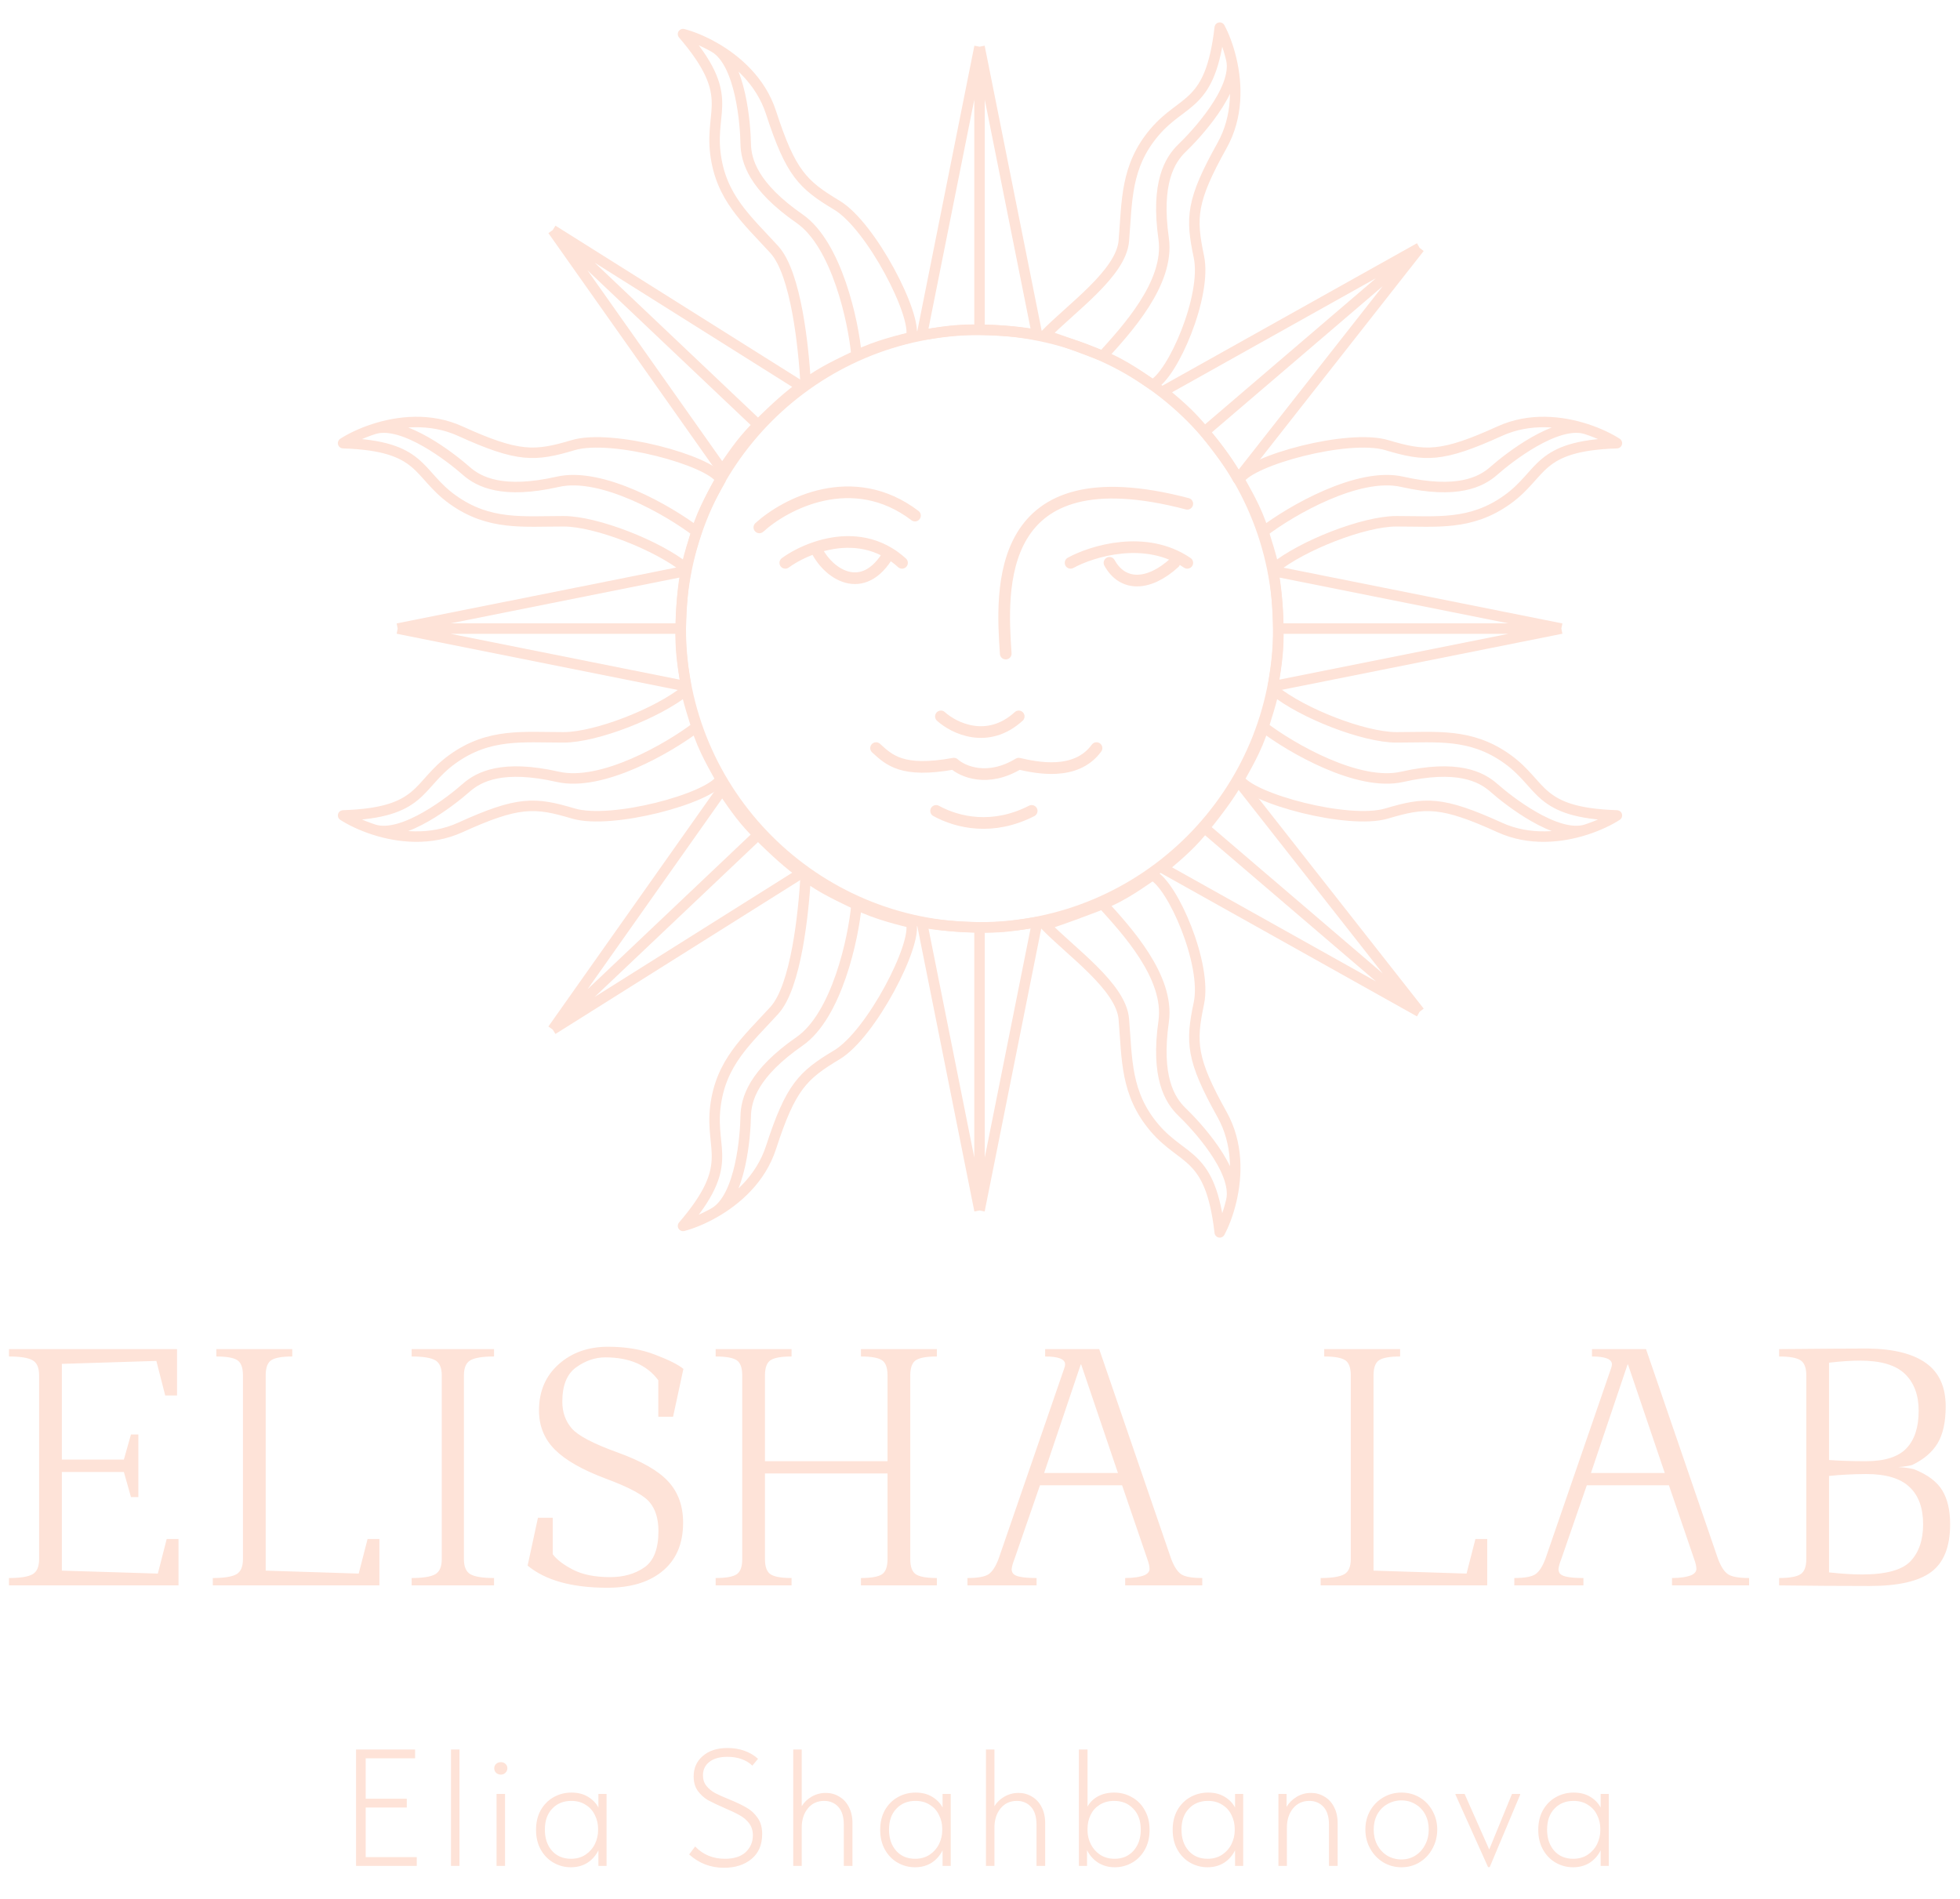 <?xml version="1.0" encoding="UTF-8"?> <svg xmlns="http://www.w3.org/2000/svg" width="481" height="466" viewBox="0 0 481 466" fill="none"> <path d="M192.72 138.113C194.464 136.842 197.057 135.404 200.114 134.376M200.114 134.376C205.409 132.595 212.097 132.045 218.178 135.725M200.114 134.376C202.953 140.794 211.813 146.81 218.178 135.725M218.178 135.725C219.262 136.381 220.326 137.171 221.36 138.113M272.276 138.113C275.459 143.911 281.823 143.911 288.188 138.113M262.73 138.113C268.033 135.214 281.187 131.156 291.37 138.113M229.731 198.988C235.035 201.887 243.636 203.866 253.183 198.988M214.996 183.575C218.178 186.473 221.36 189.712 234.089 187.393C236.211 189.326 242.363 192.031 250.001 187.393C254.244 188.359 264.003 190.532 269.094 183.575M230.907 175.798C234.089 178.697 242.363 182.755 250.001 175.798M246.818 160.384C245.758 144.924 243.636 111.104 291.369 123.619M186.355 129.417C192.72 123.619 209.267 114.923 224.542 126.518" stroke="#FEE3D8" stroke-width="2.864" stroke-linecap="round" stroke-linejoin="round"></path> <path d="M270.612 87.357C275.939 89.396 280.875 93.189 282.833 94.432C287.767 92.1 296.244 72.628 294.22 63.021C292.196 53.414 292.286 49.347 299.914 35.683C303.866 28.604 303.604 20.703 302.186 14.634M270.612 87.357C266.554 85.803 262.251 84.141 256.462 82.211C262.641 75.771 275.127 67.113 275.792 59.153C276.624 49.202 276.2 40.852 283.303 32.465C290.407 24.079 297.068 26.465 299.337 6.781C300.301 8.571 301.415 11.332 302.186 14.634M270.612 87.357C276.275 81.085 287.118 69.495 285.571 58.556C283.637 44.883 287.018 39.261 290.136 36.279C293.254 33.297 303.825 22.054 302.186 14.634" stroke="#FEE3D8" stroke-width="2.573" stroke-linejoin="round"></path> <path d="M270.612 221.837C275.939 219.797 280.875 216.004 282.833 214.762C287.767 217.093 296.244 236.566 294.22 246.172C292.196 255.779 292.286 259.846 299.914 273.51C303.866 280.589 303.604 288.49 302.186 294.559M270.612 221.837C266.554 223.39 262.251 225.053 256.462 226.982C262.641 233.423 275.127 242.081 275.792 250.041C276.624 259.991 276.2 268.342 283.303 276.728C290.407 285.115 297.068 282.729 299.337 302.412C300.301 300.622 301.415 297.862 302.186 294.559M270.612 221.837C276.275 228.109 287.118 239.698 285.571 250.637C283.637 264.311 287.018 269.932 290.136 272.914C293.254 275.897 303.825 287.14 302.186 294.559" stroke="#FEE3D8" stroke-width="2.573" stroke-linejoin="round"></path> <path d="M210.195 87.208C215.312 84.688 221.352 83.345 223.595 82.754C225.24 77.55 213.806 55.406 205.385 50.358C196.964 45.311 194.043 42.48 189.209 27.596C186.704 19.885 180.733 14.705 175.318 11.619M210.195 87.208C206.296 89.128 201.657 91.157 197.723 94.204C197.201 85.294 195.404 67.141 190.019 61.241C183.288 53.866 176.876 48.5 175.556 37.589C174.235 26.678 180.514 23.416 167.622 8.369C169.59 8.879 172.372 9.939 175.318 11.619M210.195 87.208C209.445 78.791 205.304 59.968 196.23 53.665C184.889 45.786 183.065 39.486 182.998 35.172C182.931 30.858 181.873 15.461 175.318 11.619" stroke="#FEE3D8" stroke-width="2.573" stroke-linejoin="round"></path> <path d="M170.919 130.45C172.514 124.973 175.789 119.717 176.866 117.664C174.137 112.937 150.081 106.425 140.672 109.231C131.264 112.037 127.204 112.281 112.959 105.801C105.58 102.444 97.727 103.353 91.795 105.265M170.919 130.45C169.704 134.622 169.632 134.309 168.346 139.455C161.42 133.826 146.318 127.924 138.33 127.914C128.345 127.902 120.057 129.011 111.116 122.62C102.175 116.229 104.006 109.395 84.202 108.749C85.907 107.642 88.567 106.305 91.795 105.265M170.919 130.45C164.202 125.321 147.708 115.778 136.933 118.217C123.464 121.267 117.584 118.36 114.356 115.497C111.128 112.635 99.055 103.022 91.795 105.265" stroke="#FEE3D8" stroke-width="2.573" stroke-linejoin="round"></path> <path d="M170.919 178.399C172.514 183.876 175.789 189.132 176.866 191.185C174.137 195.912 150.081 202.424 140.672 199.618C131.264 196.812 127.204 196.568 112.959 203.048C105.58 206.405 97.727 205.496 91.795 203.584M170.919 178.399C169.704 174.227 169.632 174.54 168.346 169.394C161.42 175.023 146.318 180.925 138.33 180.935C128.345 180.947 120.057 179.838 111.116 186.229C102.175 192.62 104.006 199.454 84.202 200.099C85.907 201.207 88.567 202.544 91.795 203.584M170.919 178.399C164.202 183.528 147.708 193.071 136.933 190.632C123.464 187.582 117.584 190.489 114.356 193.352C111.128 196.214 99.055 205.827 91.795 203.584" stroke="#FEE3D8" stroke-width="2.573" stroke-linejoin="round"></path> <path d="M310.081 130.45C308.486 124.973 305.211 119.717 304.134 117.664C306.863 112.937 330.919 106.425 340.328 109.231C349.736 112.037 353.796 112.281 368.041 105.801C375.42 102.444 383.273 103.353 389.205 105.265M310.081 130.45C311.296 134.622 311.368 134.309 312.654 139.455C319.58 133.826 334.682 127.924 342.67 127.914C352.655 127.902 360.942 129.011 369.884 122.62C378.825 116.229 376.994 109.395 396.798 108.749C395.093 107.642 392.433 106.305 389.205 105.265M310.081 130.45C316.797 125.321 333.292 115.778 344.067 118.217C357.536 121.267 363.416 118.36 366.644 115.497C369.872 112.635 381.945 103.022 389.205 105.265" stroke="#FEE3D8" stroke-width="2.573" stroke-linejoin="round"></path> <path d="M310.081 178.399C308.486 183.876 305.211 189.132 304.134 191.185C306.863 195.912 330.919 202.424 340.328 199.618C349.736 196.812 353.796 196.568 368.041 203.048C375.42 206.405 383.273 205.496 389.205 203.584M310.081 178.399C311.296 174.227 311.368 174.54 312.654 169.394C319.58 175.023 334.682 180.925 342.67 180.935C352.655 180.947 360.942 179.838 369.884 186.229C378.825 192.62 376.994 199.454 396.798 200.099C395.093 201.207 392.433 202.544 389.205 203.584M310.081 178.399C316.797 183.528 333.292 193.071 344.067 190.632C357.536 187.582 363.416 190.489 366.644 193.352C369.872 196.214 381.945 205.827 389.205 203.584" stroke="#FEE3D8" stroke-width="2.573" stroke-linejoin="round"></path> <path d="M210.195 221.985C215.312 224.505 221.352 225.848 223.595 226.439C225.24 231.643 213.806 253.788 205.385 258.835C196.964 263.883 194.043 266.714 189.209 281.598C186.704 289.309 180.733 294.489 175.318 297.575M210.195 221.985C206.296 220.065 201.657 218.036 197.723 214.99C197.201 223.899 195.404 242.053 190.019 247.953C183.288 255.327 176.876 260.694 175.556 271.605C174.235 282.516 180.514 285.778 167.622 300.824C169.59 300.314 172.372 299.255 175.318 297.575M210.195 221.985C209.445 230.403 205.304 249.226 196.23 255.529C184.889 263.407 183.065 269.708 182.998 274.022C182.931 278.336 181.873 293.733 175.318 297.575" stroke="#FEE3D8" stroke-width="2.573" stroke-linejoin="round"></path> <path d="M240.382 11.461L226.232 82.211C232.664 81.168 235.557 80.812 240.382 80.925M240.382 11.461L254.533 82.211C251.501 81.512 246.136 81.06 240.382 80.925M240.382 11.461V80.925" stroke="#FEE3D8" stroke-width="2.573" stroke-linejoin="round"></path> <path d="M135.63 56.463L177.245 115.403C180.913 110.018 182.644 107.673 186.046 104.248M135.63 56.463L196.714 94.863C194.12 96.582 190.102 100.165 186.046 104.248M135.63 56.463L186.046 104.248" stroke="#FEE3D8" stroke-width="2.573" stroke-linejoin="round"></path> <path d="M135.63 252.634L177.245 193.694C180.913 199.079 182.644 201.424 186.046 204.848M135.63 252.634L196.714 214.234C194.12 212.515 190.102 208.932 186.046 204.848M135.63 252.634L186.046 204.848" stroke="#FEE3D8" stroke-width="2.573" stroke-linejoin="round"></path> <path d="M348.37 60.806L285.405 96.037C290.378 100.247 292.529 102.214 295.58 105.955M348.37 60.806L303.799 117.544C302.361 114.786 299.217 110.415 295.58 105.955M348.37 60.806L295.58 105.955" stroke="#FEE3D8" stroke-width="2.573" stroke-linejoin="round"></path> <path d="M348.37 248.291L285.405 213.06C290.378 208.85 292.529 206.883 295.58 203.142M348.37 248.291L303.799 191.553C302.361 194.311 299.217 198.682 295.58 203.142M348.37 248.291L295.58 203.142" stroke="#FEE3D8" stroke-width="2.573" stroke-linejoin="round"></path> <path d="M240.382 297.035L254.533 226.284C248.101 227.328 245.208 227.684 240.382 227.571M240.382 297.035L226.232 226.284C229.264 226.984 234.629 227.436 240.382 227.571M240.382 297.035L240.382 227.571" stroke="#FEE3D8" stroke-width="2.573" stroke-linejoin="round"></path> <path d="M97.596 154.248L168.346 168.398C167.303 161.966 166.946 159.074 167.06 154.248M97.596 154.248L168.346 140.098C167.646 143.129 167.194 148.494 167.06 154.248M97.596 154.248L167.06 154.248" stroke="#FEE3D8" stroke-width="2.573" stroke-linejoin="round"></path> <path d="M383.169 154.248L312.419 168.398C313.462 161.966 313.819 159.074 313.705 154.248M383.169 154.248L312.419 140.098C313.119 143.129 313.57 148.494 313.705 154.248M383.169 154.248L313.705 154.248" stroke="#FEE3D8" stroke-width="2.573" stroke-linejoin="round"></path> <path d="M313.705 154.248C313.705 194.743 280.878 227.571 240.382 227.571C199.887 227.571 167.06 194.743 167.06 154.248C167.06 113.753 199.887 80.925 240.382 80.925C280.878 80.925 313.705 113.753 313.705 154.248Z" stroke="#FEE3D8" stroke-width="2.573"></path> <path d="M15.18 385.413L38.734 386.138L40.908 377.658H43.807V389.037H2.206V387.225C4.96 387.225 6.881 386.923 7.968 386.319C9.055 385.715 9.599 384.471 9.599 382.586V337.506C9.599 335.622 9.055 334.378 7.968 333.774C6.881 333.17 4.96 332.868 2.206 332.868V331.056H43.445V342.435H40.546L38.372 333.955L15.18 334.68V358.162H30.399L32.139 352.001H33.951V367.366H32.139L30.399 361.206H15.18V385.413ZM53.099 332.868V331.056H71.725V332.868C69.213 332.868 67.498 333.17 66.579 333.774C65.661 334.378 65.202 335.622 65.202 337.506V385.413L88.032 386.138L90.207 377.658H93.106V389.037H52.229V387.225C54.983 387.225 56.904 386.923 57.991 386.319C59.078 385.715 59.622 384.471 59.622 382.586V337.506C59.622 335.622 59.163 334.378 58.245 333.774C57.327 333.17 55.611 332.868 53.099 332.868ZM113.848 382.586C113.848 384.471 114.392 385.715 115.479 386.319C116.566 386.923 118.487 387.225 121.241 387.225V389.037H101.02V387.225C103.774 387.225 105.695 386.923 106.782 386.319C107.869 385.715 108.413 384.471 108.413 382.586V337.506C108.413 335.622 107.869 334.378 106.782 333.774C105.695 333.17 103.774 332.868 101.02 332.868V331.056H121.241V332.868C118.487 332.868 116.566 333.17 115.479 333.774C114.392 334.378 113.848 335.622 113.848 337.506V382.586ZM129.481 384.181L132.018 372.44H135.642V381.39C136.632 382.719 138.299 383.987 140.643 385.195C142.986 386.403 146.018 387.007 149.738 387.007C153.048 387.007 155.85 386.21 158.146 384.616C160.441 383.021 161.588 380.05 161.588 375.701C161.588 372.754 160.888 370.422 159.486 368.707C158.109 366.968 154.534 365.023 148.76 362.873C142.986 360.723 138.794 358.343 136.185 355.734C133.576 353.125 132.272 349.912 132.272 346.095C132.272 341.432 133.878 337.663 137.091 334.788C140.304 331.913 144.351 330.476 149.231 330.476C153.604 330.476 157.457 331.128 160.791 332.433C164.149 333.713 166.456 334.873 167.712 335.912L165.176 347.653H161.552V338.702C158.798 334.957 154.461 333.085 148.543 333.085C146.03 333.085 143.638 333.907 141.367 335.549C139.121 337.168 137.997 339.97 137.997 343.957C137.997 346.517 138.758 348.692 140.28 350.479C141.802 352.267 145.535 354.236 151.478 356.386C157.445 358.536 161.624 360.928 164.016 363.561C166.432 366.195 167.64 369.553 167.64 373.635C167.64 378.95 165.852 382.997 162.277 385.775C159.015 388.336 154.606 389.616 149.05 389.616C140.377 389.616 133.854 387.805 129.481 384.181ZM229.911 332.868C227.399 332.868 225.684 333.17 224.765 333.774C223.847 334.378 223.388 335.622 223.388 337.506V382.586C223.388 384.471 223.847 385.715 224.765 386.319C225.684 386.923 227.399 387.225 229.911 387.225V389.037H211.285V387.225C213.797 387.225 215.513 386.923 216.431 386.319C217.349 385.715 217.808 384.471 217.808 382.586V361.568H187.73V382.586C187.73 384.471 188.189 385.715 189.107 386.319C190.025 386.923 191.741 387.225 194.253 387.225V389.037H175.627V387.225C178.139 387.225 179.855 386.923 180.773 386.319C181.691 385.715 182.15 384.471 182.15 382.586V337.506C182.15 335.622 181.691 334.378 180.773 333.774C179.855 333.17 178.139 332.868 175.627 332.868V331.056H194.253V332.868C191.741 332.868 190.025 333.17 189.107 333.774C188.189 334.378 187.73 335.622 187.73 337.506V358.56H217.808V337.506C217.808 335.622 217.349 334.378 216.431 333.774C215.513 333.17 213.797 332.868 211.285 332.868V331.056H229.911V332.868ZM274.354 361.46L265.33 334.825H265.222L256.235 361.46H274.354ZM269.751 331.056L287.435 382.586C288.16 384.471 288.982 385.715 289.9 386.319C290.818 386.923 292.533 387.225 295.045 387.225V389.037H276.129V387.225C278.159 387.225 279.765 386.983 280.949 386.5C281.722 386.113 282.108 385.606 282.108 384.978C282.108 384.374 281.927 383.577 281.565 382.586L275.368 364.467H255.22L248.951 382.586C248.54 383.625 248.31 384.471 248.262 385.123C248.31 385.679 248.492 386.077 248.806 386.319C249.506 386.923 251.367 387.225 254.386 387.225V389.037H237.427V387.225C239.94 387.225 241.655 386.923 242.573 386.319C243.491 385.715 244.312 384.471 245.037 382.586L261.199 335.694C261.296 335.404 261.356 335.139 261.38 334.897V334.788C261.38 333.508 259.75 332.868 256.488 332.868V331.056H269.751ZM324.971 332.868V331.056H343.597V332.868C341.085 332.868 339.369 333.17 338.451 333.774C337.533 334.378 337.074 335.622 337.074 337.506V385.413L359.904 386.138L362.078 377.658H364.977V389.037H324.101V387.225C326.855 387.225 328.776 386.923 329.863 386.319C330.95 385.715 331.494 384.471 331.494 382.586V337.506C331.494 335.622 331.035 334.378 330.117 333.774C329.198 333.17 327.483 332.868 324.971 332.868ZM408.55 361.46L399.527 334.825H399.418L390.431 361.46H408.55ZM403.948 331.056L421.632 382.586C422.357 384.471 423.178 385.715 424.096 386.319C425.014 386.923 426.729 387.225 429.242 387.225V389.037H410.326V387.225C412.355 387.225 413.962 386.983 415.145 386.5C415.918 386.113 416.305 385.606 416.305 384.978C416.305 384.374 416.124 383.577 415.761 382.586L409.565 364.467H389.416L383.147 382.586C382.736 383.625 382.507 384.471 382.459 385.123C382.507 385.679 382.688 386.077 383.002 386.319C383.703 386.923 385.563 387.225 388.583 387.225V389.037H371.624V387.225C374.136 387.225 375.851 386.923 376.769 386.319C377.687 385.715 378.509 384.471 379.233 382.586L395.396 335.694C395.492 335.404 395.553 335.139 395.577 334.897V334.788C395.577 333.508 393.946 332.868 390.685 332.868V331.056H403.948ZM448.861 334.39V358.271C451.519 358.464 454.538 358.56 457.921 358.56C462.535 358.56 465.845 357.51 467.85 355.408C469.855 353.306 470.858 350.238 470.858 346.203C470.858 342.338 469.734 339.318 467.487 337.144C465.241 334.97 461.569 333.882 456.471 333.882C454.273 333.882 451.736 334.052 448.861 334.39ZM448.861 385.848C451.978 386.186 454.659 386.355 456.906 386.355C462.825 386.355 466.811 385.268 468.865 383.094C470.918 380.919 471.945 377.899 471.945 374.034C471.945 370 470.821 366.944 468.575 364.866C466.352 362.764 462.825 361.713 457.993 361.713C454.563 361.737 451.519 361.894 448.861 362.184V385.848ZM465.857 360.01C467.379 360.082 468.683 360.264 469.77 360.554C473.08 361.882 475.375 363.61 476.656 365.736C477.936 367.837 478.576 370.604 478.576 374.034C478.576 379.542 477.03 383.444 473.938 385.739C470.87 388.034 465.833 389.182 458.827 389.182C451.555 389.182 444.15 389.133 436.613 389.037V387.225C439.125 387.225 440.865 386.923 441.831 386.319C442.797 385.715 443.28 384.471 443.28 382.586V337.506C443.28 335.622 442.797 334.378 441.831 333.774C440.865 333.17 439.125 332.868 436.613 332.868V331.056C447.243 330.959 454.526 330.911 458.464 330.911C464.745 331.008 469.481 332.203 472.669 334.498C475.883 336.794 477.489 340.333 477.489 345.116C477.489 348.933 476.825 351.953 475.496 354.176C474.167 356.374 472.078 358.15 469.227 359.503C468.405 359.72 467.282 359.889 465.857 360.01Z" fill="#FEE3D8"></path> <path d="M102.279 457.88H87.38V429.307H101.871V431.47H89.748V441.389H99.83V443.552H89.748V455.716H102.279V457.88ZM112.762 457.88H110.68V429.307H112.762V457.88ZM123.941 457.88H121.86V440.205H123.941V457.88ZM121.288 433.919C121.288 433.484 121.438 433.13 121.737 432.858C122.064 432.559 122.458 432.409 122.921 432.409C123.384 432.409 123.765 432.559 124.064 432.858C124.363 433.13 124.513 433.484 124.513 433.919C124.513 434.355 124.35 434.722 124.023 435.021C123.724 435.321 123.356 435.47 122.921 435.47C122.458 435.47 122.064 435.321 121.737 435.021C121.438 434.722 121.288 434.355 121.288 433.919ZM146.856 440.205H148.856V457.88H146.856V454.043C146.23 455.322 145.332 456.342 144.162 457.104C142.992 457.839 141.631 458.206 140.08 458.206C138.583 458.206 137.182 457.839 135.876 457.104C134.57 456.369 133.522 455.308 132.733 453.92C131.944 452.532 131.549 450.9 131.549 449.022C131.549 447.172 131.93 445.566 132.692 444.205C133.481 442.818 134.529 441.756 135.835 441.022C137.168 440.26 138.638 439.879 140.243 439.879C141.822 439.879 143.169 440.219 144.284 440.899C145.427 441.579 146.284 442.464 146.856 443.552V440.205ZM146.774 449.185V448.736C146.774 447.566 146.516 446.464 145.999 445.43C145.509 444.369 144.761 443.525 143.754 442.899C142.774 442.246 141.59 441.92 140.202 441.92C138.27 441.92 136.706 442.559 135.508 443.838C134.311 445.09 133.712 446.804 133.712 448.981C133.712 451.104 134.297 452.832 135.468 454.165C136.638 455.471 138.189 456.124 140.121 456.124C141.509 456.124 142.706 455.784 143.713 455.104C144.72 454.424 145.482 453.553 145.999 452.492C146.516 451.403 146.774 450.301 146.774 449.185ZM169.125 455.063L170.595 453.104C172.527 455.118 174.962 456.124 177.901 456.124C180.133 456.124 181.833 455.58 183.004 454.492C184.174 453.376 184.759 452.002 184.759 450.369C184.759 449.199 184.446 448.206 183.82 447.389C183.194 446.573 182.418 445.92 181.493 445.43C180.595 444.913 179.371 444.328 177.82 443.675C176.132 442.94 174.785 442.301 173.779 441.756C172.799 441.185 171.955 440.423 171.248 439.471C170.567 438.518 170.227 437.334 170.227 435.919C170.227 433.851 170.976 432.178 172.472 430.899C173.969 429.592 175.996 428.939 178.554 428.939C180.051 428.939 181.439 429.171 182.718 429.633C183.997 430.096 185.099 430.749 186.024 431.593L184.636 433.266C183.929 432.586 183.058 432.055 182.024 431.674C180.99 431.293 179.82 431.103 178.513 431.103C176.609 431.103 175.126 431.525 174.064 432.368C173.03 433.184 172.513 434.273 172.513 435.634C172.513 436.668 172.799 437.538 173.37 438.246C173.942 438.953 174.649 439.539 175.493 440.001C176.337 440.437 177.493 440.954 178.962 441.552C180.704 442.26 182.106 442.926 183.167 443.552C184.255 444.151 185.167 444.981 185.902 446.042C186.664 447.104 187.045 448.437 187.045 450.042C187.045 452.682 186.174 454.723 184.432 456.165C182.691 457.608 180.432 458.329 177.656 458.329C174.391 458.329 171.547 457.24 169.125 455.063ZM209.2 447.389V457.88H207.077V447.797C207.077 445.838 206.628 444.369 205.73 443.389C204.832 442.409 203.676 441.92 202.261 441.92C200.601 441.92 199.268 442.532 198.261 443.756C197.254 444.981 196.75 446.559 196.75 448.491V457.88H194.669V429.307H196.75V443.226C197.322 442.273 198.125 441.498 199.159 440.899C200.22 440.273 201.39 439.96 202.669 439.96C203.866 439.96 204.955 440.26 205.935 440.858C206.941 441.43 207.731 442.273 208.302 443.389C208.901 444.505 209.2 445.838 209.2 447.389ZM231.315 440.205H233.315V457.88H231.315V454.043C230.689 455.322 229.791 456.342 228.621 457.104C227.451 457.839 226.09 458.206 224.539 458.206C223.043 458.206 221.641 457.839 220.335 457.104C219.029 456.369 217.981 455.308 217.192 453.92C216.403 452.532 216.008 450.9 216.008 449.022C216.008 447.172 216.389 445.566 217.151 444.205C217.94 442.818 218.988 441.756 220.294 441.022C221.627 440.26 223.097 439.879 224.702 439.879C226.281 439.879 227.628 440.219 228.743 440.899C229.886 441.579 230.744 442.464 231.315 443.552V440.205ZM231.233 449.185V448.736C231.233 447.566 230.975 446.464 230.458 445.43C229.968 444.369 229.22 443.525 228.213 442.899C227.233 442.246 226.049 441.92 224.662 441.92C222.73 441.92 221.165 442.559 219.968 443.838C218.77 445.09 218.172 446.804 218.172 448.981C218.172 451.104 218.757 452.832 219.927 454.165C221.097 455.471 222.648 456.124 224.58 456.124C225.968 456.124 227.165 455.784 228.172 455.104C229.179 454.424 229.941 453.553 230.458 452.492C230.975 451.403 231.233 450.301 231.233 449.185ZM256.492 447.389V457.88H254.369V447.797C254.369 445.838 253.92 444.369 253.022 443.389C252.124 442.409 250.968 441.92 249.553 441.92C247.893 441.92 246.56 442.532 245.553 443.756C244.546 444.981 244.042 446.559 244.042 448.491V457.88H241.961V429.307H244.042V443.226C244.614 442.273 245.417 441.498 246.451 440.899C247.512 440.273 248.682 439.96 249.961 439.96C251.158 439.96 252.247 440.26 253.227 440.858C254.233 441.43 255.023 442.273 255.594 443.389C256.193 444.505 256.492 445.838 256.492 447.389ZM282.117 449.022C282.117 450.9 281.723 452.532 280.934 453.92C280.145 455.308 279.097 456.369 277.791 457.104C276.484 457.839 275.083 458.206 273.586 458.206C272.035 458.206 270.661 457.825 269.464 457.063C268.294 456.301 267.396 455.281 266.77 454.002V457.88H264.77V429.307H266.892V443.307C267.464 442.273 268.307 441.443 269.423 440.818C270.566 440.192 271.899 439.879 273.423 439.879C275.029 439.879 276.484 440.26 277.791 441.022C279.124 441.756 280.172 442.818 280.934 444.205C281.723 445.566 282.117 447.172 282.117 449.022ZM279.954 448.981C279.954 446.804 279.342 445.09 278.117 443.838C276.92 442.559 275.355 441.92 273.423 441.92C272.035 441.92 270.838 442.246 269.831 442.899C268.851 443.525 268.117 444.355 267.627 445.389C267.137 446.423 266.892 447.539 266.892 448.736V449.349C266.919 450.464 267.191 451.539 267.709 452.573C268.226 453.607 268.988 454.464 269.994 455.145C271.001 455.798 272.185 456.124 273.546 456.124C275.45 456.124 276.988 455.471 278.158 454.165C279.355 452.832 279.954 451.104 279.954 448.981ZM303.09 440.205H305.09V457.88H303.09V454.043C302.464 455.322 301.566 456.342 300.396 457.104C299.226 457.839 297.865 458.206 296.314 458.206C294.818 458.206 293.416 457.839 292.11 457.104C290.804 456.369 289.756 455.308 288.967 453.92C288.178 452.532 287.783 450.9 287.783 449.022C287.783 447.172 288.164 445.566 288.926 444.205C289.715 442.818 290.763 441.756 292.069 441.022C293.403 440.26 294.872 439.879 296.478 439.879C298.056 439.879 299.403 440.219 300.519 440.899C301.662 441.579 302.519 442.464 303.09 443.552V440.205ZM303.009 449.185V448.736C303.009 447.566 302.75 446.464 302.233 445.43C301.743 444.369 300.995 443.525 299.988 442.899C299.008 442.246 297.825 441.92 296.437 441.92C294.505 441.92 292.94 442.559 291.743 443.838C290.545 445.09 289.947 446.804 289.947 448.981C289.947 451.104 290.532 452.832 291.702 454.165C292.872 455.471 294.423 456.124 296.355 456.124C297.743 456.124 298.94 455.784 299.947 455.104C300.954 454.424 301.716 453.553 302.233 452.492C302.75 451.403 303.009 450.301 303.009 449.185ZM328.267 447.389V457.88H326.145V447.797C326.145 445.838 325.696 444.369 324.798 443.389C323.9 442.409 322.743 441.92 321.328 441.92C319.668 441.92 318.335 442.532 317.328 443.756C316.321 444.981 315.818 446.559 315.818 448.491V457.88H313.736V440.205H315.736V443.389C316.307 442.409 317.124 441.593 318.185 440.94C319.246 440.287 320.43 439.96 321.736 439.96C322.934 439.96 324.022 440.26 325.002 440.858C326.009 441.43 326.798 442.273 327.369 443.389C327.968 444.505 328.267 445.838 328.267 447.389ZM335.075 448.94C335.075 447.253 335.456 445.729 336.218 444.369C337.007 442.981 338.069 441.892 339.402 441.103C340.763 440.287 342.273 439.879 343.933 439.879C345.566 439.879 347.049 440.273 348.382 441.062C349.715 441.852 350.763 442.94 351.525 444.328C352.314 445.716 352.709 447.253 352.709 448.94C352.709 450.655 352.314 452.219 351.525 453.635C350.763 455.05 349.715 456.165 348.382 456.982C347.049 457.798 345.566 458.206 343.933 458.206C342.3 458.206 340.803 457.798 339.443 456.982C338.109 456.165 337.048 455.05 336.259 453.635C335.47 452.219 335.075 450.655 335.075 448.94ZM350.627 448.94C350.627 447.58 350.341 446.355 349.77 445.267C349.198 444.178 348.396 443.335 347.362 442.736C346.355 442.11 345.212 441.797 343.933 441.797C342.654 441.797 341.484 442.11 340.422 442.736C339.388 443.335 338.572 444.178 337.973 445.267C337.402 446.355 337.116 447.58 337.116 448.94C337.116 450.328 337.402 451.58 337.973 452.696C338.572 453.811 339.388 454.696 340.422 455.349C341.484 455.975 342.654 456.288 343.933 456.288C345.185 456.288 346.314 455.975 347.321 455.349C348.355 454.696 349.158 453.811 349.729 452.696C350.328 451.58 350.627 450.328 350.627 448.94ZM365.466 453.839L371.058 440.205H373.058V440.409L365.588 458.165H365.18L357.18 440.369V440.205H359.425L365.466 453.839ZM392.811 440.205H394.811V457.88H392.811V454.043C392.185 455.322 391.287 456.342 390.117 457.104C388.947 457.839 387.586 458.206 386.035 458.206C384.539 458.206 383.137 457.839 381.831 457.104C380.525 456.369 379.477 455.308 378.688 453.92C377.899 452.532 377.504 450.9 377.504 449.022C377.504 447.172 377.885 445.566 378.647 444.205C379.436 442.818 380.484 441.756 381.79 441.022C383.123 440.26 384.593 439.879 386.198 439.879C387.777 439.879 389.124 440.219 390.239 440.899C391.382 441.579 392.24 442.464 392.811 443.552V440.205ZM392.729 449.185V448.736C392.729 447.566 392.471 446.464 391.954 445.43C391.464 444.369 390.716 443.525 389.709 442.899C388.729 442.246 387.545 441.92 386.158 441.92C384.226 441.92 382.661 442.559 381.464 443.838C380.266 445.09 379.668 446.804 379.668 448.981C379.668 451.104 380.253 452.832 381.423 454.165C382.593 455.471 384.144 456.124 386.076 456.124C387.464 456.124 388.661 455.784 389.668 455.104C390.675 454.424 391.437 453.553 391.954 452.492C392.471 451.403 392.729 450.301 392.729 449.185Z" fill="#FEE3D8"></path> </svg> 
